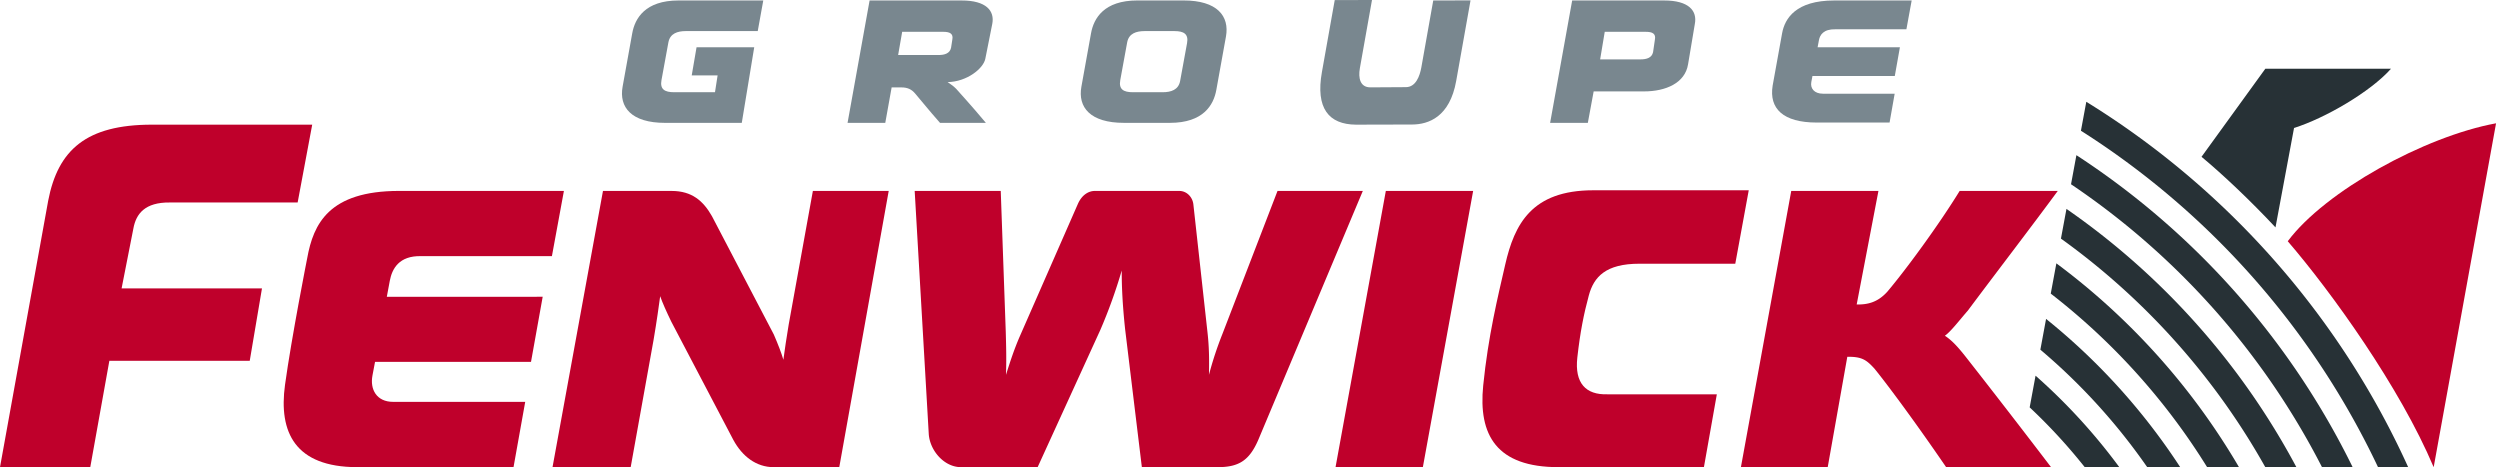 <svg xmlns="http://www.w3.org/2000/svg" width="198" height="37" viewBox="0 0 198 37"><g><g><g><path fill="#79878f" d="M53.743.037c-2.645 0-3.456 1.414-3.67 2.6l-.764 4.234c-.29 1.617.687 2.864 3.376 2.86h6.064l.986-5.99h-4.568l-.383 2.233h2.05l-.207 1.33h-3.242c-.726 0-1.131-.22-.996-.958l.551-3.008c.136-.685.711-.876 1.382-.876h5.691l.438-2.425z"/></g><g><path fill="#79878f" d="M75.423 3.144l-.1.644c-.098.447-.512.57-.994.57h-3.197l.32-1.838h3.254c.523 0 .814.143.717.624m2.614 1.511l.549-2.756C78.794.846 78.092.035 76.16.038h-7.288L67.127 9.73h2.987l.504-2.807h.777c.492 0 .805.156 1.086.486.598.698.946 1.16 1.968 2.321h3.632c-1.271-1.517-1.904-2.18-2.346-2.69-.194-.223-.667-.516-.684-.537 1.539-.028 2.834-1.081 2.986-1.848"/></g><g><path fill="#79878f" d="M94.014 3.421l-.55 3.005c-.136.688-.712.878-1.383.878h-2.359c-.727 0-1.132-.22-.997-.959l.55-3.006c.136-.687.712-.877 1.383-.877h2.359c.727 0 1.134.221.997.96M93.72.036h-3.64c-2.646 0-3.456 1.414-3.67 2.6l-.764 4.234c-.29 1.616.687 2.863 3.376 2.86h3.64c2.645 0 3.456-1.417 3.67-2.603l.764-4.233c.29-1.615-.688-2.864-3.376-2.858"/></g><g><path fill="#79878f" d="M116.466.032l-2.953.006-.94 5.285c-.13.722-.445 1.565-1.21 1.579l-2.82.017c-.821.004-.98-.734-.842-1.515L108.662 0l-2.951.007-1.013 5.687c-.52 2.892.546 4.16 2.69 4.179l4.44-.011c1.319-.002 2.995-.605 3.502-3.451z"/></g><g><path fill="#79878f" d="M143.954 3.743l.106-.563c.078-.416.356-.88 1.306-.861h5.621l.417-2.281h-6.138c-3.022 0-3.91 1.413-4.124 2.6l-.748 4.14c-.297 1.822.826 2.925 3.48 2.928h5.78l.404-2.284h-5.676c-.707 0-1.019-.436-.926-.924l.09-.478h6.522l.405-2.278z"/></g><g><path fill="#79878f" d="M131.067 3.144l-.144.988c-.097.448-.512.571-.993.571h-3.199l.364-2.183h3.255c.522 0 .813.143.717.624m2.628 1.946l.535-3.191c.207-1.053-.494-1.864-2.427-1.861h-7.288L122.77 9.73h2.987l.461-2.491h3.987c1.723 0 3.253-.66 3.49-2.148"/></g><g><path fill="#bf002b" d="M12.013 9.873c-5.166.007-7.42 1.983-8.197 6.024L0 37h7.149l1.512-8.423h11.118l.969-5.734H9.63l.936-4.756c.212-1.154.915-2.072 2.879-2.05h10.129l1.153-6.163z"/></g><g><path fill="#bf002b" d="M53.197 15.122l-5.441-.002L43.76 37h6.19l1.812-10.073c.24-1.4.435-2.798.524-3.468.182.524.494 1.221.883 2.022l4.909 9.354c.712 1.319 1.821 2.154 3.178 2.165L66.47 37l3.916-21.88H64.38l-1.917 10.593c-.164.98-.323 2.044-.42 2.78-.161-.553-.428-1.242-.759-2.004l-4.897-9.366c-.692-1.218-1.591-1.998-3.19-2"/></g><g><path fill="#bf002b" d="M109.758 15.121L105.775 37h6.915l3.983-21.878z"/></g><g><path fill="#bf002b" d="M126.186 15.07c-4.878 0-6.241 2.685-6.973 5.886-.584 2.55-1.348 5.655-1.743 9.575-.395 3.92 1.041 6.48 5.998 6.468h11.482l1.023-5.77h-8.678c-1.69.05-2.598-.872-2.371-2.912.228-2.04.517-3.464.912-4.924.397-1.46 1.331-2.51 4.016-2.506h7.582l1.067-5.818z"/></g><g><path fill="#bf002b" d="M155.85 24.603c2.022-2.715 5.133-6.77 7.124-9.48h-7.77c-1.64 2.67-4.21 6.181-5.73 7.982-.781.861-1.577 1.023-2.425 1.01l1.723-8.993h-6.906L137.88 37h6.875l1.551-8.74c1.176-.023 1.53.26 2.155.94 1.288 1.595 3.525 4.66 5.673 7.8h8.31a826.101 826.101 0 0 0-6.754-8.735c-.606-.765-1.075-1.293-1.656-1.674.496-.351 1.175-1.261 1.816-1.987"/></g><g><path fill="#bf002b" d="M30.636 23.506l.237-1.273c.18-.946.725-1.988 2.477-1.947h10.362l.95-5.165H31.606c-5.568 0-6.784 2.623-7.272 5.308 0 0-1.239 6.26-1.76 10.044-.522 3.782.81 6.514 5.703 6.526h12.394l.926-5.172H31.132c-1.303 0-1.843-.982-1.633-2.088l.204-1.08h12.353l.925-5.155z"/></g><g><path fill="#bf002b" d="M85.368 16.15L80.71 26.77c-.373.89-.623 1.604-1.036 2.918.04-1.2.018-2.121-.018-3.416l-.397-11.15h-6.816l1.117 19.29c.112 1.31 1.227 2.568 2.523 2.587L82.18 37l4.974-10.887a40.508 40.508 0 0 0 1.686-4.687c0 1.343.065 2.693.265 4.611L90.435 37l6.074-.001c1.607-.017 2.435-.526 3.142-2.15l8.284-19.726h-6.756l-4.373 11.352a27.87 27.87 0 0 0-1.057 3.213c.03-1.307.008-2.292-.12-3.407l-1.113-10.085c-.06-.582-.518-1.061-1.09-1.073l-6.68-.001c-.518-.012-1.057.304-1.378 1.029"/></g><g><path fill="#273136" d="M174.361 12.418l5.052-6.972h9.953c-1.619 1.82-5.184 3.9-7.678 4.69l-1.469 7.873c-1.975-2.11-4.132-4.153-5.858-5.59"/></g><g><path fill="#273136" d="M165.235 8.062l-.425 2.292A63.93 63.93 0 0 1 188.34 37h2.388c-5.434-11.995-14.367-22.078-25.493-28.938"/></g><g><path fill="#273136" d="M164.451 12.29l-.426 2.303A59.921 59.921 0 0 1 183.903 37h2.427a62.127 62.127 0 0 0-21.879-24.71"/></g><g><path fill="#273136" d="M163.664 16.545l-.437 2.353A56.015 56.015 0 0 1 179.412 37h2.462a58.176 58.176 0 0 0-18.21-20.455"/></g><g><path fill="#273136" d="M162.864 20.857l-.444 2.397A52.046 52.046 0 0 1 174.805 37h2.523a54.162 54.162 0 0 0-14.464-16.143"/></g><g><path fill="#273136" d="M162.049 25.258l-.452 2.437A48.055 48.055 0 0 1 170.06 37h2.613a50.294 50.294 0 0 0-10.623-11.742"/></g><g><path fill="#273136" d="M161.216 29.754l-.466 2.51A43.963 43.963 0 0 1 165.112 37h2.738a46.36 46.36 0 0 0-6.634-7.246"/></g><g><path fill="#bf002b" d="M181.19 19.106c3.444 4 8.877 11.55 11.556 17.894h.001l4.94-27.235c-5.664 1.04-13.54 5.376-16.497 9.341"/></g><g/></g></g></svg>